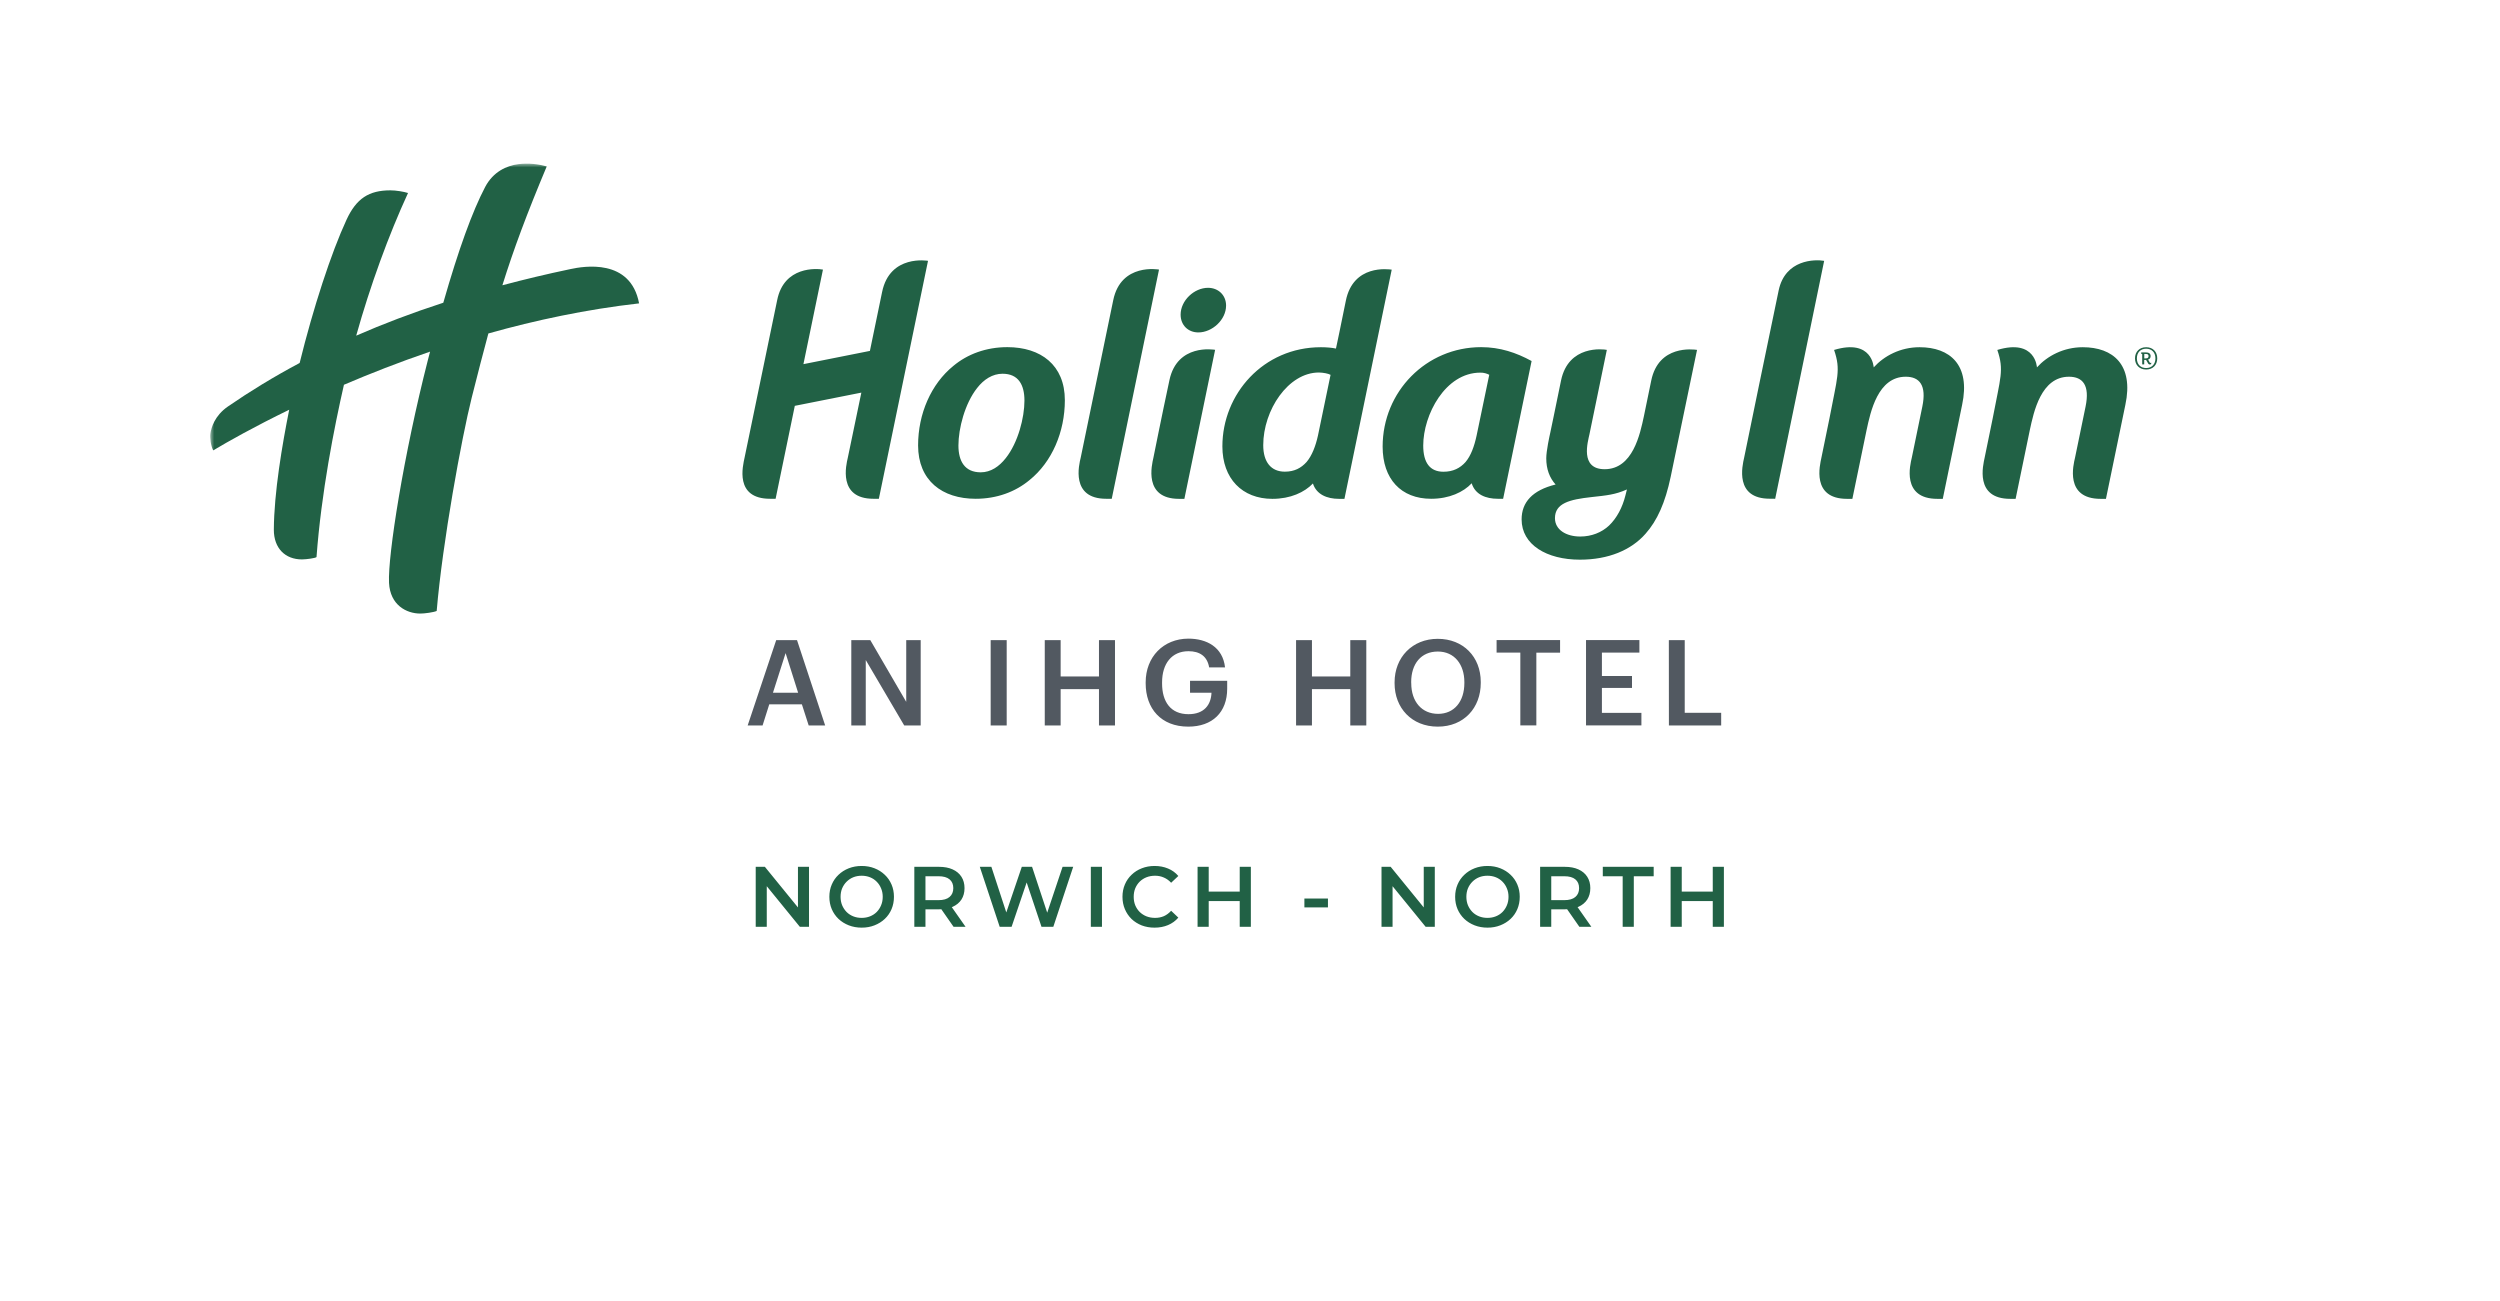 <svg width="321" height="167" viewBox="0 0 321 167" fill="none" xmlns="http://www.w3.org/2000/svg">
<g id="HI Norwich - North">
<rect width="321" height="167" fill="white"/>
<g id="Group">
<g id="Clip path group">
<mask id="mask0_33_178" style="mask-type:luminance" maskUnits="userSpaceOnUse" x="27" y="21" width="259" height="116">
<g id="SVGID_00000091725349555174540020000007745392540541879950_">
<path id="Vector" d="M286 21H27V136.306H286V21Z" fill="white"/>
</g>
</mask>
<g mask="url(#mask0_33_178)">
<g id="Group_2">
<path id="Vector_2" d="M62.707 42.817C68.769 41.11 75.298 39.72 82.059 38.953C80.96 33.124 74.923 34.19 73.257 34.548C70.193 35.19 67.279 35.889 64.506 36.63C65.955 31.992 67.637 27.479 70.201 21.366C69.135 21.083 67.936 20.909 66.579 21.075C65.047 21.267 63.331 22.049 62.299 23.998C60.658 27.12 58.877 32.025 56.92 38.87C52.873 40.186 49.159 41.602 45.736 43.1C47.535 36.68 49.891 30.21 52.39 24.781C51.865 24.614 50.857 24.439 50.133 24.439C47.36 24.439 45.753 25.488 44.495 28.211C42.53 32.442 40.207 39.57 38.475 46.606C35.094 48.405 32.046 50.278 29.265 52.194C27.541 53.384 27.117 54.95 27.017 55.658C26.942 56.157 27.042 57.198 27.375 57.831C29.257 56.707 32.629 54.8 37.134 52.61C36.235 57.082 35.186 63.277 35.161 67.999C35.152 70.413 36.635 71.829 38.766 71.829C39.349 71.829 40.507 71.663 40.64 71.529C41.256 63.244 42.913 54.867 44.162 49.404C47.51 47.972 51.224 46.514 55.221 45.149C55.121 45.524 55.029 45.89 54.929 46.273C51.848 58.322 49.783 71.305 49.95 74.835C50.091 77.692 52.19 78.782 53.972 78.782C54.53 78.782 55.67 78.624 56.07 78.449C56.82 69.614 59.268 56.241 60.567 51.061C61.35 47.972 62.032 45.29 62.707 42.817Z" fill="#216145"/>
<path id="Vector_3" d="M214.287 93.15H220.999V91.526H216.319V82.192H214.279L214.287 93.15ZM99.664 82.192L96 93.15H97.915L98.773 90.435H102.962L103.836 93.15H105.951L102.337 82.192H99.664ZM99.248 88.945L100.871 83.857L102.479 88.945H99.248ZM111.747 82.192H109.307V93.15H111.164V84.748L116.102 93.15H118.217V82.192H116.36V90.119L111.747 82.192ZM129.259 82.192H127.202V93.15H129.259V82.192ZM136.187 82.192H134.147V93.15H136.187V88.487H141.108V93.15H143.165V82.192H141.108V86.855H136.187V82.192ZM147.104 87.612V87.737C147.104 90.968 149.069 93.3 152.575 93.3C155.673 93.3 157.571 91.46 157.571 88.429V87.413H152.8V88.945H155.556C155.498 90.46 154.648 91.701 152.6 91.701C150.301 91.701 149.211 90.094 149.211 87.746V87.621C149.211 85.214 150.451 83.615 152.6 83.615C154.024 83.615 155.006 84.24 155.256 85.697H157.296C157.005 83.074 154.923 82 152.575 82C149.377 82.017 147.104 84.348 147.104 87.612ZM168.455 82.192H166.415V93.15H168.455V88.487H173.376V93.15H175.433V82.192H173.376V86.855H168.455V82.192ZM179.064 87.612V87.737C179.064 90.893 181.254 93.3 184.609 93.3C187.965 93.3 190.13 90.893 190.13 87.688V87.563C190.13 84.34 187.882 82.025 184.609 82.025C181.337 82.025 179.064 84.407 179.064 87.612ZM181.195 87.596C181.195 85.231 182.469 83.657 184.618 83.657C186.766 83.657 188.024 85.331 188.024 87.579V87.704C188.024 90.077 186.725 91.659 184.651 91.659C182.578 91.659 181.204 90.111 181.204 87.721L181.195 87.596ZM200.314 82.183H192.162V83.79H195.21V93.142H197.267V83.799H200.314V82.183ZM210.499 82.183H203.645V93.142H210.757V91.535H205.686V88.329H209.549V86.796H205.686V83.79H210.499V82.183Z" fill="#525961"/>
<path id="Vector_4" d="M276.99 46.015C276.99 45.166 276.432 44.583 275.566 44.583C274.7 44.583 274.134 45.166 274.134 46.015C274.134 46.864 274.7 47.447 275.566 47.447C276.432 47.447 276.99 46.864 276.99 46.015ZM276.757 46.015C276.757 46.789 276.274 47.256 275.566 47.256C274.858 47.256 274.375 46.789 274.375 46.015C274.375 45.24 274.858 44.774 275.566 44.774C276.274 44.774 276.757 45.24 276.757 46.015ZM276.016 46.531L275.816 46.173C276.032 46.106 276.141 45.948 276.141 45.715C276.141 45.399 275.899 45.249 275.549 45.249H274.933V45.449H275.058V46.789H275.316V46.215H275.558L275.808 46.648C275.874 46.764 275.941 46.798 276.057 46.798C276.107 46.798 276.166 46.773 276.207 46.748L276.224 46.564C276.191 46.589 276.141 46.598 276.107 46.598C276.074 46.598 276.049 46.589 276.016 46.531ZM275.549 46.015H275.325V45.449H275.516C275.758 45.449 275.874 45.515 275.874 45.723C275.874 45.89 275.791 46.015 275.549 46.015ZM272.893 51.994C274.001 46.839 271.319 44.583 267.43 44.583C264.974 44.583 262.884 45.69 261.543 47.172C261.543 47.172 261.368 43.45 256.455 44.932C257.346 47.539 256.855 48.455 255.864 53.709L254.823 58.789C254.648 59.663 253.491 64.052 258.121 64.052H258.804L260.627 55.225C261.135 52.86 262.076 48.371 265.657 48.371C267.439 48.371 268.346 49.479 267.789 52.194L266.431 58.78C266.24 59.621 265.066 64.052 269.72 64.052H270.403L272.893 51.994ZM251.934 51.994C253.041 46.839 250.36 44.583 246.471 44.583C244.014 44.583 241.924 45.69 240.584 47.172C240.584 47.172 240.409 43.45 235.496 44.932C236.387 47.539 235.895 48.455 234.905 53.709L233.864 58.789C233.689 59.663 232.531 64.052 237.161 64.052H237.844L239.668 55.225C240.176 52.86 241.117 48.371 244.697 48.371C246.479 48.371 247.387 49.479 246.829 52.194L245.472 58.78C245.28 59.621 244.106 64.052 248.761 64.052H249.452L251.934 51.994ZM227.935 64.043L234.222 33.491C233.023 33.283 229.234 33.308 228.384 37.271C227.618 40.844 223.946 58.772 223.946 58.772C223.713 59.796 222.697 64.035 227.235 64.035L227.935 64.043ZM214.511 61.245L217.9 44.924C217.401 44.857 212.971 44.258 212.021 48.854C211.68 50.52 211.081 53.418 211.081 53.418C210.581 55.774 209.648 60.246 206.034 60.246C202.812 60.246 203.894 56.69 204.086 55.758L206.317 44.924C205.851 44.824 201.388 44.275 200.438 48.854C199.689 52.485 199.131 55.266 199.048 55.591C198.973 55.916 198.54 57.881 198.54 58.847C198.54 60.238 198.964 61.353 199.739 62.211C196.766 62.944 195.375 64.484 195.375 66.691C195.375 69.939 198.59 71.862 202.862 71.862C206.534 71.862 209.44 70.63 211.28 68.54C212.796 66.841 213.82 64.526 214.511 61.245ZM208.899 62.844L208.699 63.635C208.316 65.151 207.616 66.5 206.617 67.466C205.651 68.382 204.335 68.89 202.903 68.89C201.121 68.89 199.656 68.04 199.656 66.533C199.656 64.609 201.546 64.135 204.335 63.827C206.309 63.61 207.383 63.519 208.899 62.844ZM193.002 64.043L196.658 46.356C194.693 45.282 192.603 44.574 190.179 44.574C183.135 44.574 177.53 50.27 177.53 57.348C177.53 61.495 179.887 64.043 183.759 64.043C186.082 64.043 187.914 63.185 188.964 62.053C189.413 63.502 190.779 64.043 192.319 64.043H193.002ZM191.22 48.122L189.596 55.924C189.297 57.315 188.864 58.514 188.172 59.33C187.481 60.104 186.582 60.571 185.341 60.571C183.601 60.571 182.743 59.413 182.743 57.207C182.743 53.26 185.574 47.847 190.071 47.847C190.529 47.839 190.904 47.963 191.22 48.122ZM172.626 64.052L178.696 34.623C178.288 34.573 173.741 33.899 172.801 38.637C172.343 40.944 171.493 44.991 171.535 44.757C171.077 44.649 170.336 44.583 169.603 44.583C162.217 44.583 156.954 50.578 156.954 57.315C156.954 61.453 159.502 64.052 163.374 64.052C165.697 64.052 167.504 63.21 168.579 62.078C169.028 63.485 170.377 64.052 171.926 64.052H172.626ZM170.844 48.13L169.228 55.916C168.92 57.306 168.454 58.506 167.763 59.322C167.063 60.096 166.205 60.562 164.973 60.562C163.233 60.562 162.2 59.363 162.2 57.157C162.2 52.668 165.398 47.83 169.345 47.83C169.919 47.839 170.577 47.972 170.844 48.13ZM157.429 39.236C157.429 37.888 156.421 36.955 155.114 36.955C153.332 36.955 151.591 38.587 151.591 40.402C151.591 41.751 152.557 42.684 153.865 42.684C155.647 42.684 157.429 41.06 157.429 39.236ZM150.159 48.796C149.135 53.568 148.094 58.789 148.094 58.789C147.911 59.63 146.77 64.052 151.391 64.052H152.074L156.021 44.916C155.846 44.891 151.167 44.1 150.159 48.796ZM142.748 64.043L148.818 34.615C148.818 34.615 143.93 33.707 142.939 38.545C141.94 43.425 138.759 58.78 138.759 58.78C138.559 59.621 137.418 64.043 142.04 64.043H142.748ZM136.727 51.386C136.727 46.864 133.629 44.574 129.341 44.574C126.626 44.574 124.228 45.465 122.413 46.981C119.548 49.304 117.883 53.135 117.883 57.19C117.883 61.712 120.981 64.043 125.277 64.043C127.992 64.043 130.382 63.152 132.197 61.637C135.07 59.322 136.727 55.458 136.727 51.386ZM131.539 51.436C131.539 53.609 130.732 56.815 129.141 58.822C128.292 59.905 127.209 60.646 125.927 60.646C123.87 60.646 123.062 59.213 123.062 57.198C123.062 55.033 123.878 51.819 125.469 49.812C126.318 48.721 127.442 47.988 128.725 47.988C130.773 47.988 131.539 49.421 131.539 51.436ZM112.845 64.043L119.157 33.491C119.157 33.491 114.26 32.616 113.261 37.496C113.028 38.612 112.52 41.052 111.696 45.057L103.16 46.756L105.667 34.615C104.892 34.473 100.662 34.14 99.788 38.545C99.513 39.928 95.599 58.78 95.599 58.78C95.399 59.763 94.259 64.043 98.88 64.043H99.588L102.053 52.11L110.597 50.412C109.747 54.508 108.856 58.78 108.856 58.78C108.665 59.63 107.532 64.043 112.154 64.043H112.845Z" fill="#216145"/>
</g>
</g>
</g>
</g>
<g id="hotel-address">
<path id="Norwich - North" d="M97.034 119V111.3H98.211L103.04 117.229H102.457V111.3H103.876V119H102.699L97.87 113.071H98.453V119H97.034ZM110.647 119.11C110.046 119.11 109.492 119.011 108.986 118.813C108.48 118.615 108.04 118.34 107.666 117.988C107.292 117.629 107.003 117.211 106.797 116.734C106.592 116.25 106.489 115.722 106.489 115.15C106.489 114.578 106.592 114.054 106.797 113.577C107.003 113.093 107.292 112.675 107.666 112.323C108.04 111.964 108.48 111.685 108.986 111.487C109.492 111.289 110.042 111.19 110.636 111.19C111.238 111.19 111.788 111.289 112.286 111.487C112.792 111.685 113.232 111.964 113.606 112.323C113.98 112.675 114.27 113.093 114.475 113.577C114.681 114.054 114.783 114.578 114.783 115.15C114.783 115.722 114.681 116.25 114.475 116.734C114.27 117.218 113.98 117.636 113.606 117.988C113.232 118.34 112.792 118.615 112.286 118.813C111.788 119.011 111.241 119.11 110.647 119.11ZM110.636 117.856C111.025 117.856 111.384 117.79 111.714 117.658C112.044 117.526 112.33 117.339 112.572 117.097C112.814 116.848 113.001 116.562 113.133 116.239C113.273 115.909 113.342 115.546 113.342 115.15C113.342 114.754 113.273 114.395 113.133 114.072C113.001 113.742 112.814 113.456 112.572 113.214C112.33 112.965 112.044 112.774 111.714 112.642C111.384 112.51 111.025 112.444 110.636 112.444C110.248 112.444 109.888 112.51 109.558 112.642C109.236 112.774 108.95 112.965 108.7 113.214C108.458 113.456 108.268 113.742 108.128 114.072C107.996 114.395 107.93 114.754 107.93 115.15C107.93 115.539 107.996 115.898 108.128 116.228C108.268 116.558 108.458 116.848 108.7 117.097C108.942 117.339 109.228 117.526 109.558 117.658C109.888 117.79 110.248 117.856 110.636 117.856ZM117.399 119V111.3H120.567C121.249 111.3 121.832 111.41 122.316 111.63C122.807 111.85 123.185 112.165 123.449 112.576C123.713 112.987 123.845 113.474 123.845 114.039C123.845 114.604 123.713 115.091 123.449 115.502C123.185 115.905 122.807 116.217 122.316 116.437C121.832 116.65 121.249 116.756 120.567 116.756H118.191L118.829 116.107V119H117.399ZM122.437 119L120.49 116.206H122.019L123.977 119H122.437ZM118.829 116.261L118.191 115.579H120.501C121.132 115.579 121.605 115.443 121.92 115.172C122.243 114.901 122.404 114.523 122.404 114.039C122.404 113.548 122.243 113.17 121.92 112.906C121.605 112.642 121.132 112.51 120.501 112.51H118.191L118.829 111.806V116.261ZM128.36 119L125.808 111.3H127.293L129.57 118.263H128.833L131.198 111.3H132.518L134.817 118.263H134.102L136.434 111.3H137.798L135.246 119H133.728L131.627 112.719H132.023L129.889 119H128.36ZM140.063 119V111.3H141.493V119H140.063ZM148.24 119.11C147.653 119.11 147.107 119.015 146.601 118.824C146.102 118.626 145.666 118.351 145.292 117.999C144.925 117.64 144.639 117.218 144.434 116.734C144.228 116.25 144.126 115.722 144.126 115.15C144.126 114.578 144.228 114.05 144.434 113.566C144.639 113.082 144.929 112.664 145.303 112.312C145.677 111.953 146.113 111.678 146.612 111.487C147.11 111.289 147.657 111.19 148.251 111.19C148.881 111.19 149.457 111.3 149.978 111.52C150.498 111.733 150.938 112.052 151.298 112.477L150.374 113.346C150.095 113.045 149.783 112.822 149.439 112.675C149.094 112.521 148.72 112.444 148.317 112.444C147.913 112.444 147.543 112.51 147.206 112.642C146.876 112.774 146.586 112.961 146.337 113.203C146.095 113.445 145.904 113.731 145.765 114.061C145.633 114.391 145.567 114.754 145.567 115.15C145.567 115.546 145.633 115.909 145.765 116.239C145.904 116.569 146.095 116.855 146.337 117.097C146.586 117.339 146.876 117.526 147.206 117.658C147.543 117.79 147.913 117.856 148.317 117.856C148.72 117.856 149.094 117.783 149.439 117.636C149.783 117.482 150.095 117.251 150.374 116.943L151.298 117.823C150.938 118.241 150.498 118.56 149.978 118.78C149.457 119 148.878 119.11 148.24 119.11ZM159.18 111.3H160.61V119H159.18V111.3ZM155.198 119H153.768V111.3H155.198V119ZM159.29 115.7H155.077V114.479H159.29V115.7ZM167.484 116.514V115.37H170.509V116.514H167.484ZM177.386 119V111.3H178.563L183.392 117.229H182.809V111.3H184.228V119H183.051L178.222 113.071H178.805V119H177.386ZM190.999 119.11C190.398 119.11 189.844 119.011 189.338 118.813C188.832 118.615 188.392 118.34 188.018 117.988C187.644 117.629 187.354 117.211 187.149 116.734C186.944 116.25 186.841 115.722 186.841 115.15C186.841 114.578 186.944 114.054 187.149 113.577C187.354 113.093 187.644 112.675 188.018 112.323C188.392 111.964 188.832 111.685 189.338 111.487C189.844 111.289 190.394 111.19 190.988 111.19C191.589 111.19 192.139 111.289 192.638 111.487C193.144 111.685 193.584 111.964 193.958 112.323C194.332 112.675 194.622 113.093 194.827 113.577C195.032 114.054 195.135 114.578 195.135 115.15C195.135 115.722 195.032 116.25 194.827 116.734C194.622 117.218 194.332 117.636 193.958 117.988C193.584 118.34 193.144 118.615 192.638 118.813C192.139 119.011 191.593 119.11 190.999 119.11ZM190.988 117.856C191.377 117.856 191.736 117.79 192.066 117.658C192.396 117.526 192.682 117.339 192.924 117.097C193.166 116.848 193.353 116.562 193.485 116.239C193.624 115.909 193.694 115.546 193.694 115.15C193.694 114.754 193.624 114.395 193.485 114.072C193.353 113.742 193.166 113.456 192.924 113.214C192.682 112.965 192.396 112.774 192.066 112.642C191.736 112.51 191.377 112.444 190.988 112.444C190.599 112.444 190.24 112.51 189.91 112.642C189.587 112.774 189.301 112.965 189.052 113.214C188.81 113.456 188.619 113.742 188.48 114.072C188.348 114.395 188.282 114.754 188.282 115.15C188.282 115.539 188.348 115.898 188.48 116.228C188.619 116.558 188.81 116.848 189.052 117.097C189.294 117.339 189.58 117.526 189.91 117.658C190.24 117.79 190.599 117.856 190.988 117.856ZM197.751 119V111.3H200.919C201.601 111.3 202.184 111.41 202.668 111.63C203.159 111.85 203.537 112.165 203.801 112.576C204.065 112.987 204.197 113.474 204.197 114.039C204.197 114.604 204.065 115.091 203.801 115.502C203.537 115.905 203.159 116.217 202.668 116.437C202.184 116.65 201.601 116.756 200.919 116.756H198.543L199.181 116.107V119H197.751ZM202.789 119L200.842 116.206H202.371L204.329 119H202.789ZM199.181 116.261L198.543 115.579H200.853C201.483 115.579 201.956 115.443 202.272 115.172C202.594 114.901 202.756 114.523 202.756 114.039C202.756 113.548 202.594 113.17 202.272 112.906C201.956 112.642 201.483 112.51 200.853 112.51H198.543L199.181 111.806V116.261ZM208.351 119V112.51H205.799V111.3H212.333V112.51H209.781V119H208.351ZM219.918 111.3H221.348V119H219.918V111.3ZM215.936 119H214.506V111.3H215.936V119ZM220.028 115.7H215.815V114.479H220.028V115.7Z" fill="#216145"/>
</g>
</g>
</svg>
